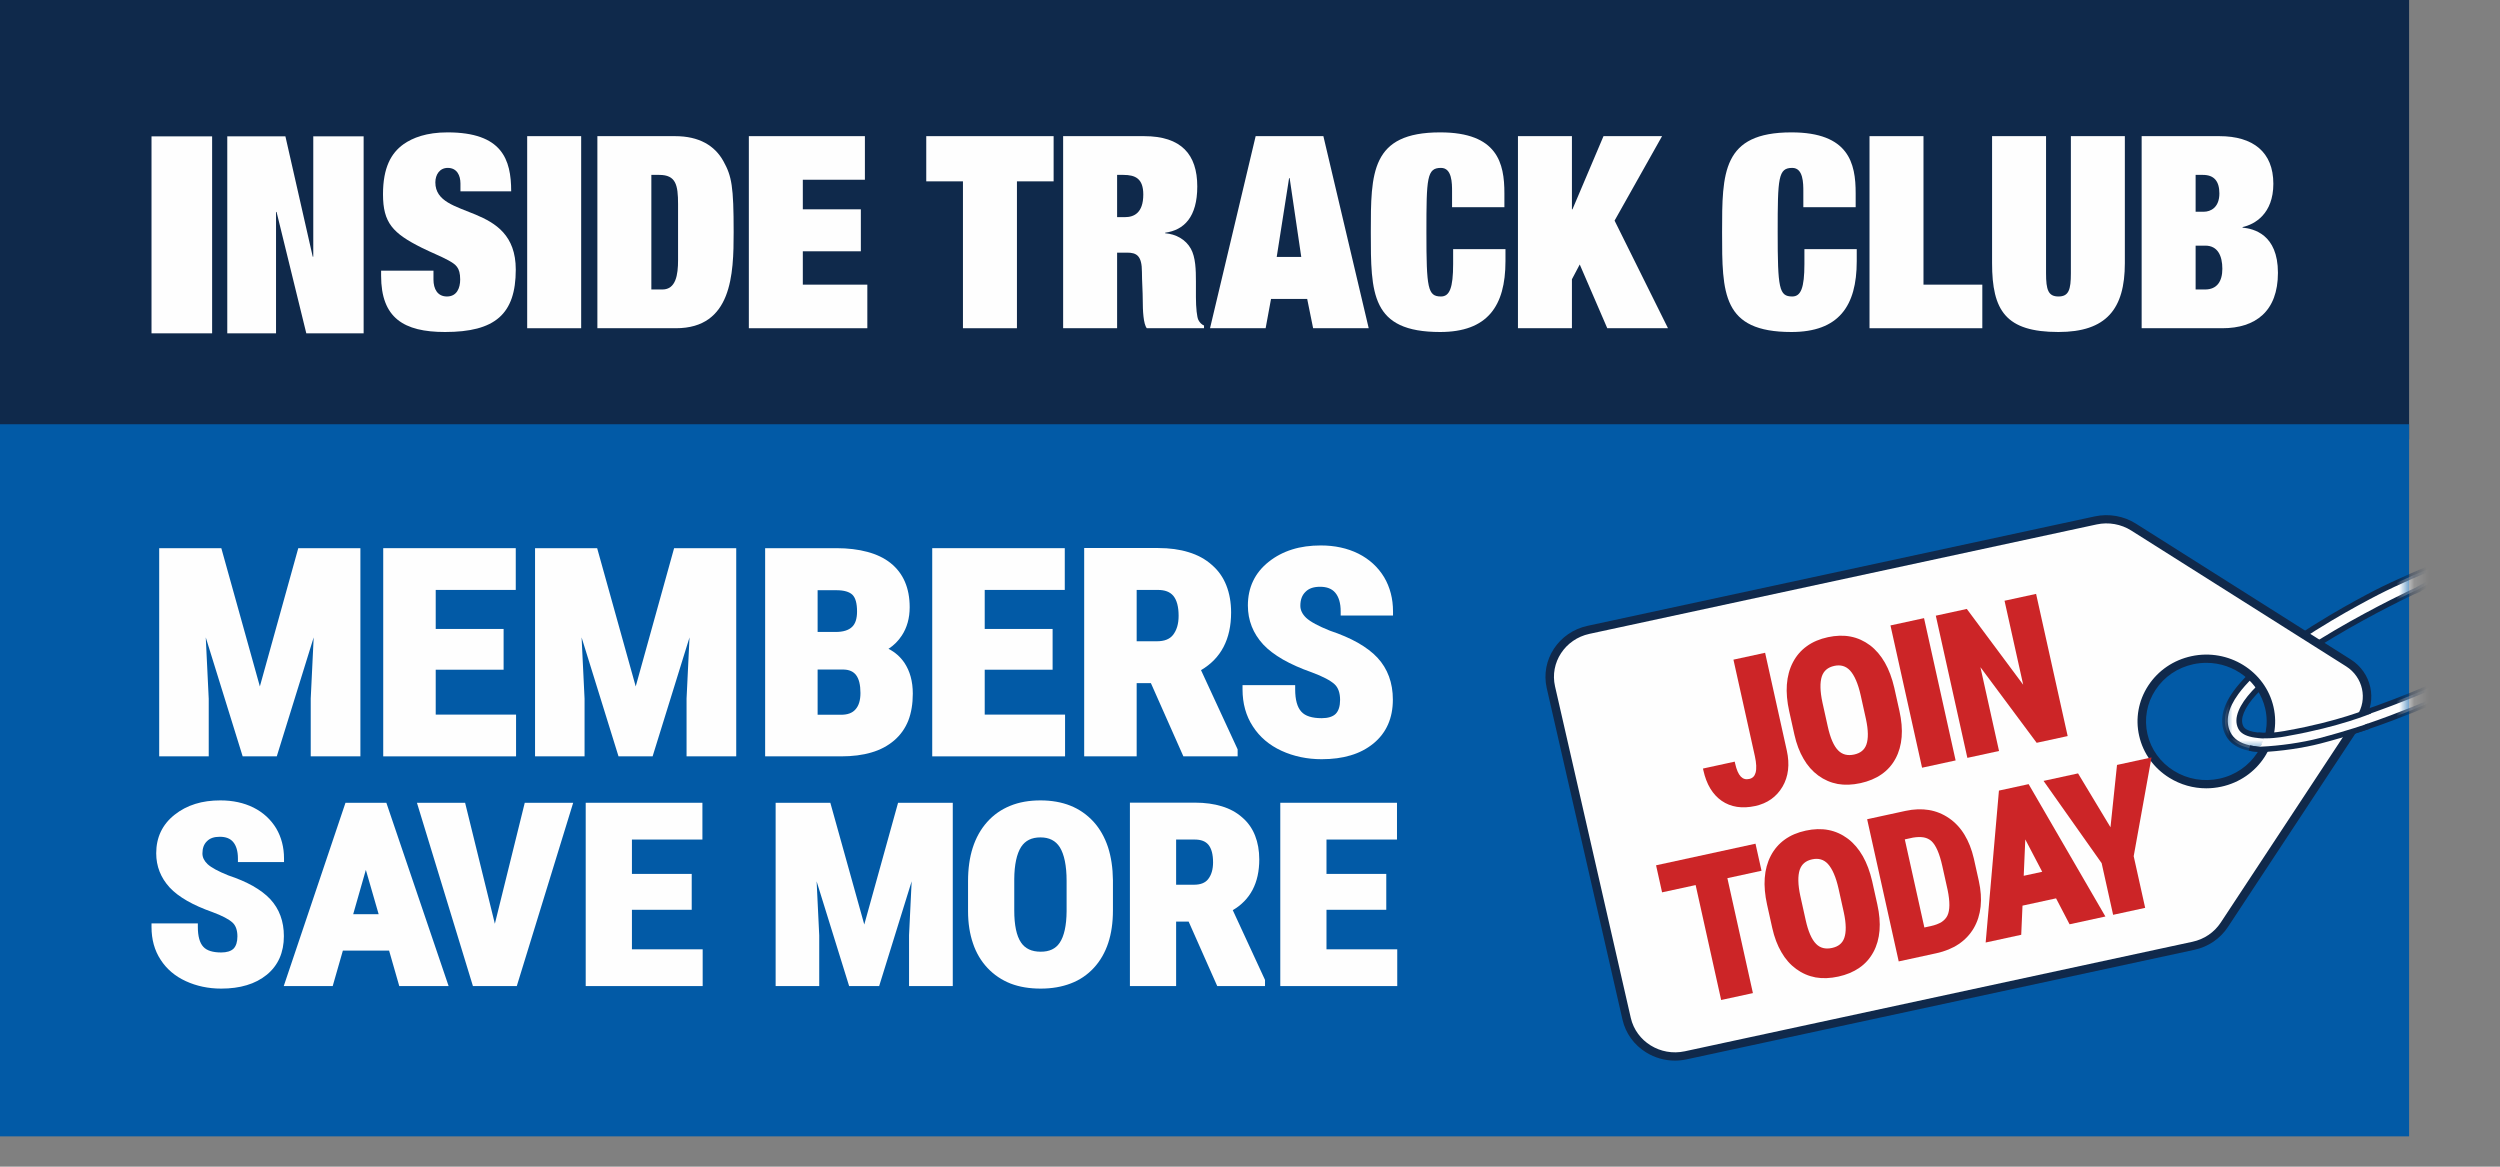 <?xml version="1.0" encoding="UTF-8"?>
<svg width="165px" height="77px" viewBox="0 0 165 77" version="1.1" xmlns="http://www.w3.org/2000/svg" xmlns:xlink="http://www.w3.org/1999/xlink">
    <rect x="0" y="0" width="165" height="77" fill="#808080" stroke="none"/>
    <title>8BF63782-64F4-4979-ADB0-E8C4006D54CF</title>
    <defs>
        <polygon id="path-1" points="0 76 164 76 164 0 0 0"></polygon>
        <polygon id="path-3" points="0 0 12.156 0 12.156 12.115 0 12.115"></polygon>
        <polygon id="path-5" points="0 0 12.344 0 12.344 12.477 0 12.477"></polygon>
    </defs>
    <g id="10-Ways-to-Save-Landing" stroke="none" stroke-width="1" fill="none" fill-rule="evenodd">
        <g id="1280---#1" transform="translate(-401, -842)">
            <g id="row-1" transform="translate(361, 481)">
                <g id="overlay" transform="translate(3, 21)">
                    <g id="Group-89" transform="translate(37, 340)">
                        <polygon id="Fill-1" fill="#0F294B" points="0 29 159 29 159 0 0 0"></polygon>
                        <polygon id="Fill-2" fill="#025AA6" points="0 75 159 75 159 28 0 28"></polygon>
                        <polygon id="Fill-3" fill="#FEFEFE" points="10 22 14 22 14 9 10 9"></polygon>
                        <polygon id="Fill-4" fill="#FEFEFE" points="20.676 9 24 9 24 22 20.216 22 18.253 13.989 18.218 13.989 18.218 22 15 22 15 9 18.837 9 20.64 16.939 20.676 16.939"></polygon>
                        <g id="Group-20" transform="translate(1, 1)">
                            <path d="M29.39,11.111 C29.39,10.578 29.158,10.081 28.553,10.081 C28.018,10.081 27.733,10.525 27.733,11.04 C27.733,13.561 33.041,12.265 33.041,16.792 C33.041,19.74 31.669,20.912 28.374,20.912 C25.649,20.912 24.153,19.989 24.153,17.201 L24.153,16.864 L27.609,16.864 L27.609,17.449 C27.609,18.071 27.875,18.568 28.499,18.568 C29.158,18.568 29.372,18 29.372,17.449 C29.372,16.633 29.069,16.456 28.606,16.189 C28.125,15.923 27.484,15.674 26.843,15.355 C24.919,14.395 24.278,13.704 24.278,11.821 C24.278,10.063 24.813,9.105 25.631,8.519 C26.237,8.093 27.145,7.737 28.535,7.737 C32.133,7.737 32.738,9.513 32.738,11.626 L29.39,11.626 L29.39,11.111 Z" id="Fill-5" fill="#FEFEFE"></path>
                            <mask id="mask-2" fill="white">
                                <use xlink:href="#path-1"></use>
                            </mask>
                            <g id="Clip-8"></g>
                            <polygon id="Fill-7" fill="#FEFEFE" mask="url(#mask-2)" points="33.794 20.663 37.357 20.663 37.357 7.986 33.794 7.986"></polygon>
                            <path d="M41.989,18.106 L42.719,18.106 C43.61,18.106 43.752,17.13 43.752,16.171 L43.752,12.478 C43.752,11.2 43.61,10.543 42.506,10.543 L41.989,10.543 L41.989,18.106 Z M38.427,7.986 L43.556,7.986 C45.142,7.986 46.175,8.608 46.745,9.638 C47.297,10.632 47.421,11.307 47.421,14.325 C47.421,17.095 47.315,20.663 43.61,20.663 L38.427,20.663 L38.427,7.986 Z" id="Fill-9" fill="#FEFEFE" mask="url(#mask-2)"></path>
                            <polygon id="Fill-10" fill="#FEFEFE" mask="url(#mask-2)" points="48.424 7.986 56.083 7.986 56.083 10.863 51.986 10.863 51.986 12.815 55.816 12.815 55.816 15.585 51.986 15.585 51.986 17.787 56.244 17.787 56.244 20.663 48.424 20.663"></polygon>
                            <polygon id="Fill-11" fill="#FEFEFE" mask="url(#mask-2)" points="60.133 7.986 68.539 7.986 68.539 10.969 66.118 10.969 66.118 20.663 62.555 20.663 62.555 10.969 60.133 10.969"></polygon>
                            <path d="M72.729,13.331 L73.246,13.331 C73.834,13.331 74.457,13.064 74.457,11.839 C74.457,10.791 73.941,10.543 73.139,10.543 L72.729,10.543 L72.729,13.331 Z M69.167,7.986 L74.511,7.986 C76.968,7.986 78.02,9.194 78.02,11.307 C78.02,13.331 77.147,14.183 75.9,14.36 L75.9,14.395 C76.612,14.449 77.253,14.804 77.592,15.408 C77.913,15.976 77.931,16.828 77.931,17.574 L77.931,18.621 C77.931,19.332 78.002,19.935 78.091,20.113 C78.18,20.29 78.304,20.415 78.465,20.485 L78.465,20.663 L74.689,20.663 C74.457,20.379 74.422,19.456 74.422,18.834 C74.422,18.213 74.368,17.574 74.368,16.952 C74.368,15.869 74.012,15.674 73.388,15.674 L72.729,15.674 L72.729,20.663 L69.167,20.663 L69.167,7.986 Z" id="Fill-12" fill="#FEFEFE" mask="url(#mask-2)"></path>
                            <path d="M84.117,10.756 L84.08,10.756 L83.263,15.958 L84.883,15.958 L84.117,10.756 Z M85.274,18.728 L82.888,18.728 L82.532,20.663 L78.862,20.663 L81.873,7.986 L86.343,7.986 L89.335,20.663 L85.666,20.663 L85.274,18.728 Z" id="Fill-13" fill="#FEFEFE" mask="url(#mask-2)"></path>
                            <path d="M94.836,11.643 C94.836,11.093 94.836,10.081 94.105,10.081 C93.178,10.081 93.143,10.72 93.143,14.324 C93.143,18.036 93.232,18.568 94.105,18.568 C94.675,18.568 94.907,18 94.907,16.42 L94.907,15.443 L98.361,15.443 L98.361,16.242 C98.361,19.207 97.168,20.912 94.051,20.912 C89.474,20.912 89.474,18.372 89.474,14.324 C89.474,10.401 89.474,7.737 94.051,7.737 C97.845,7.737 98.29,9.779 98.29,11.751 L98.29,12.674 L94.836,12.674 L94.836,11.643 Z" id="Fill-14" fill="#FEFEFE" mask="url(#mask-2)"></path>
                            <polygon id="Fill-15" fill="#FEFEFE" mask="url(#mask-2)" points="104.831 7.986 108.696 7.986 105.562 13.561 109.087 20.663 105.08 20.663 103.263 16.455 102.747 17.432 102.747 20.663 99.185 20.663 99.185 7.986 102.747 7.986 102.747 12.815 102.783 12.815"></polygon>
                            <path d="M118.02,11.643 C118.02,11.093 118.02,10.081 117.289,10.081 C116.362,10.081 116.327,10.72 116.327,14.324 C116.327,18.036 116.416,18.568 117.289,18.568 C117.859,18.568 118.091,18 118.091,16.42 L118.091,15.443 L121.545,15.443 L121.545,16.242 C121.545,19.207 120.352,20.912 117.235,20.912 C112.658,20.912 112.658,18.372 112.658,14.324 C112.658,10.401 112.658,7.737 117.235,7.737 C121.029,7.737 121.474,9.779 121.474,11.751 L121.474,12.674 L118.02,12.674 L118.02,11.643 Z" id="Fill-16" fill="#FEFEFE" mask="url(#mask-2)"></path>
                            <polygon id="Fill-17" fill="#FEFEFE" mask="url(#mask-2)" points="122.388 7.986 125.95 7.986 125.95 17.787 129.833 17.787 129.833 20.663 122.388 20.663"></polygon>
                            <path d="M135.678,7.986 L139.24,7.986 L139.24,16.367 C139.24,19.403 138.011,20.912 134.859,20.912 C131.385,20.912 130.477,19.509 130.477,16.367 L130.477,7.986 L134.039,7.986 L134.039,17.041 C134.039,18.124 134.181,18.568 134.859,18.568 C135.536,18.568 135.678,18.124 135.678,17.041 L135.678,7.986 Z" id="Fill-18" fill="#FEFEFE" mask="url(#mask-2)"></path>
                            <path d="M143.911,18.106 L144.535,18.106 C145.318,18.106 145.675,17.574 145.675,16.74 C145.675,15.887 145.371,15.212 144.552,15.212 L143.911,15.212 L143.911,18.106 Z M143.911,12.975 L144.446,12.975 C144.909,12.975 145.479,12.691 145.479,11.768 C145.479,10.951 145.122,10.543 144.393,10.543 L143.911,10.543 L143.911,12.975 Z M140.349,7.986 L145.479,7.986 C147.705,7.986 149.041,9.034 149.041,11.129 C149.041,13.117 147.812,13.81 147.01,13.987 L147.01,14.023 C147.722,14.094 149.344,14.449 149.344,17.006 C149.344,19.545 147.866,20.663 145.675,20.663 L140.349,20.663 L140.349,7.986 Z" id="Fill-19" fill="#FEFEFE" mask="url(#mask-2)"></path>
                        </g>
                        <g id="Group-39" transform="translate(102, 34)">
                            <g id="Group-23" transform="translate(44.844, 3.352)">
                                <mask id="mask-4" fill="white">
                                    <use xlink:href="#path-3"></use>
                                </mask>
                                <g id="Clip-22"></g>
                                <path d="M5.347,11.772 C7.876,11.227 10.742,10.154 12.351,9.509 C13.517,9.041 14.656,8.546 15.559,8.113 C17.009,7.419 17.085,7.28 17.119,7.03 L16.181,6.911 C16.198,6.787 16.265,6.702 16.299,6.674 C15.522,7.322 5.209,11.823 1.834,11.124 C1.416,11.038 1.157,10.883 1.044,10.65 C0.903,10.36 0.914,10.024 1.078,9.622 C2.332,6.542 12.041,1.839 12.652,1.605 C12.637,1.611 14.52,0.599 14.414,0.589 L14.001,0 C13.854,-0.015 11.447,1.013 10.042,1.737 C9.327,2.106 8.214,2.701 6.973,3.439 C3.861,5.288 1.763,6.94 0.738,8.346 C-0.002,9.362 -0.187,10.269 0.19,11.043 C0.663,12.016 1.984,12.322 4.228,11.98 C4.59,11.925 4.965,11.855 5.347,11.772" id="Fill-21" fill="#FEFEFE" mask="url(#mask-4)"></path>
                            </g>
                            <g id="Group-26" transform="translate(44.656, 3.171)">
                                <mask id="mask-6" fill="white">
                                    <use xlink:href="#path-5"></use>
                                </mask>
                                <g id="Clip-25"></g>
                                <path d="M14.108,0.388 C13.613,0.552 11.601,1.417 10.318,2.078 C9.605,2.446 8.495,3.039 7.258,3.774 C4.168,5.611 2.089,7.246 1.078,8.632 C0.38,9.59 0.201,10.436 0.547,11.146 C0.98,12.036 2.236,12.309 4.387,11.981 C4.73,11.929 5.103,11.86 5.494,11.776 C8.042,11.226 10.957,10.128 12.468,9.522 C13.631,9.055 14.766,8.561 15.664,8.131 C16.584,7.691 16.915,7.489 17.039,7.36 L16.185,7.251 C14.203,8.319 6.464,11.557 2.822,11.557 C2.51,11.557 2.229,11.533 1.983,11.482 C1.503,11.383 1.202,11.195 1.063,10.908 C0.899,10.571 0.908,10.187 1.092,9.736 C2.44,6.425 12.672,1.655 12.771,1.617 L12.772,1.617 C12.803,1.598 12.837,1.579 12.874,1.558 C13.777,1.068 14.176,0.838 14.349,0.732 L14.108,0.388 Z M2.841,12.477 C1.458,12.477 0.591,12.087 0.209,11.301 C-0.199,10.463 -0.009,9.495 0.773,8.422 C1.814,6.995 3.93,5.327 7.063,3.465 C8.308,2.724 9.425,2.128 10.143,1.758 C11.191,1.217 13.954,-0.023 14.208,0 L14.294,0.009 L14.707,0.597 L14.757,0.602 L14.789,0.735 C14.824,0.901 14.827,0.912 13.084,1.86 L13.095,1.883 L12.908,1.954 C12.241,2.211 2.663,6.863 1.439,9.87 C1.296,10.222 1.283,10.512 1.401,10.754 C1.487,10.931 1.703,11.053 2.061,11.127 C3.439,11.413 6.316,10.804 10.163,9.415 C13.36,8.26 16.033,6.994 16.365,6.717 L16.555,6.932 L17.516,7.055 L17.491,7.235 C17.445,7.579 17.306,7.75 15.829,8.457 C14.924,8.89 13.781,9.388 12.61,9.857 C11.088,10.467 8.15,11.574 5.575,12.13 C5.176,12.216 4.796,12.287 4.445,12.34 C3.849,12.431 3.315,12.477 2.841,12.477 L2.841,12.477 Z" id="Fill-24" fill="#10294B" mask="url(#mask-6)"></path>
                            </g>
                            <path d="M39.46,14.512 C38.949,12.28 40.398,10.069 42.696,9.573 C44.993,9.078 47.269,10.485 47.779,12.717 C48.289,14.95 46.84,17.161 44.543,17.657 C42.246,18.152 39.97,16.744 39.46,14.512 M0.358,11.358 L5.359,33.239 C5.75,34.952 7.496,36.031 9.258,35.651 L42.762,28.423 C43.605,28.241 44.34,27.742 44.806,27.035 L53.8,13.386 C54.604,12.164 54.244,10.54 52.993,9.749 L38.812,0.785 C38.076,0.32 37.178,0.162 36.321,0.346 L2.841,7.569 C1.078,7.95 -0.033,9.646 0.358,11.358" id="Fill-27" fill="#FEFEFE"></path>
                            <path d="M43.62,9.747 C43.335,9.747 43.046,9.777 42.756,9.839 C41.718,10.063 40.832,10.666 40.261,11.538 C39.69,12.409 39.503,13.445 39.733,14.453 C39.964,15.462 40.585,16.323 41.482,16.878 C42.379,17.433 43.445,17.614 44.482,17.391 C46.625,16.928 47.981,14.858 47.506,12.776 C47.094,10.976 45.445,9.747 43.62,9.747 M43.61,18.029 C42.756,18.029 41.919,17.793 41.181,17.337 C40.157,16.704 39.449,15.722 39.186,14.571 C38.923,13.421 39.137,12.24 39.788,11.245 C40.44,10.251 41.451,9.563 42.635,9.308 C45.079,8.78 47.51,10.283 48.052,12.658 C48.595,15.033 47.048,17.395 44.604,17.922 C44.273,17.993 43.941,18.029 43.61,18.029 M0.632,11.299 L5.632,33.18 C5.99,34.743 7.589,35.733 9.198,35.385 L42.701,28.157 C43.478,27.99 44.141,27.539 44.57,26.888 L53.563,13.239 C54.283,12.147 53.958,10.684 52.84,9.977 L38.659,1.013 C37.991,0.59 37.161,0.444 36.382,0.612 L2.901,7.835 C1.293,8.182 0.275,9.736 0.632,11.299 M8.543,36 C7.876,36 7.221,35.816 6.644,35.459 C5.844,34.965 5.291,34.197 5.085,33.298 L0.085,11.417 C-0.34,9.561 0.87,7.716 2.78,7.304 L36.26,0.081 C37.185,-0.118 38.171,0.055 38.965,0.557 L53.146,9.521 C54.521,10.39 54.92,12.19 54.036,13.532 L45.042,27.182 C44.533,27.955 43.745,28.49 42.823,28.689 L9.319,35.917 C9.061,35.973 8.801,36 8.543,36" id="Fill-29" fill="#10294B"></path>
                            <path d="M54.357,12.938 L52.633,13.57 L47.416,14.654 L47.14,15.466 L50.64,14.884 C50.64,14.884 52.788,14.393 52.819,14.383 C52.85,14.373 54.016,13.962 54.037,14.012 C54.058,14.062 54.357,12.938 54.357,12.938" id="Fill-31" fill="#FEFEFE"></path>
                            <path d="M54.326,13.931 C54.326,13.931 53.051,14.388 51.115,14.894 C49.989,15.189 48.494,15.407 47.202,15.461 C47.202,15.461 46.774,15.441 46.459,15.371" id="Fill-33" fill="#FEFEFE"></path>
                            <path d="M47.211,15.642 C47.175,15.642 46.745,15.621 46.417,15.548 L46.501,15.194 C46.795,15.26 47.207,15.28 47.211,15.28 C48.468,15.226 49.952,15.011 51.067,14.719 C52.971,14.221 54.249,13.766 54.261,13.761 L54.391,14.102 C54.378,14.106 53.085,14.567 51.164,15.07 C50.024,15.368 48.509,15.587 47.211,15.642" id="Fill-35" fill="#10294B"></path>
                            <path d="M47.507,14.732 C47.346,14.732 47.183,14.725 47.022,14.709 L47.062,14.348 C47.918,14.436 48.922,14.218 48.932,14.216 C52.312,13.619 54.324,12.766 54.344,12.757 L54.495,13.089 C54.474,13.098 52.427,13.968 49.006,14.571 C48.977,14.578 48.27,14.732 47.507,14.732" id="Fill-37" fill="#10294B"></path>
                        </g>
                        <g id="Group-88" transform="translate(10, 36)">
                            <polygon id="Fill-40" fill="#FEFEFE" points="8.267 13.92 6.016 13.92 3.58 6.068 3.776 10.116 3.776 13.92 0.507 13.92 0.507 0.179 4.607 0.179 7.151 9.305 9.686 0.179 13.786 0.179 13.786 13.92 10.508 13.92 10.508 10.107 10.703 6.068"></polygon>
                            <polygon id="Fill-42" fill="#FEFEFE" points="24.06 11.164 24.06 13.92 15.293 13.92 15.293 0.179 24.04 0.179 24.04 2.935 18.757 2.935 18.757 5.511 23.238 5.511 23.238 8.201 18.757 8.201 18.757 11.164"></polygon>
                            <polygon id="Fill-44" fill="#FEFEFE" points="33.072 13.92 30.822 13.92 28.385 6.068 28.581 10.116 28.581 13.92 25.313 13.92 25.313 0.179 29.412 0.179 31.957 9.305 34.491 0.179 38.591 0.179 38.591 13.92 35.313 13.92 35.313 10.107 35.508 6.068"></polygon>
                            <path d="M45.695,8.191 L43.963,8.191 L43.963,11.174 L45.509,11.174 C45.939,11.174 46.252,11.06 46.458,10.824 C46.683,10.579 46.79,10.211 46.79,9.739 C46.79,9.201 46.693,8.805 46.497,8.55 C46.321,8.323 46.056,8.201 45.695,8.191 M45.196,2.954 L43.963,2.954 L43.963,5.709 L45.166,5.709 C45.645,5.709 46.008,5.596 46.233,5.379 C46.458,5.171 46.565,4.822 46.565,4.36 C46.565,3.831 46.468,3.463 46.262,3.256 C46.056,3.058 45.704,2.954 45.196,2.954 M45.509,13.92 L40.499,13.92 L40.499,0.179 L45.196,0.179 C45.968,0.179 46.654,0.264 47.25,0.425 C47.847,0.585 48.366,0.831 48.777,1.161 C49.618,1.831 50.039,2.812 50.039,4.077 C50.039,4.794 49.863,5.426 49.52,5.945 C49.286,6.304 48.992,6.596 48.64,6.823 C49.07,7.04 49.413,7.342 49.687,7.738 C50.059,8.295 50.245,8.974 50.245,9.777 C50.245,10.447 50.147,11.041 49.951,11.551 C49.746,12.07 49.432,12.513 49.012,12.872 C48.601,13.221 48.102,13.495 47.505,13.665 C46.937,13.835 46.262,13.92 45.509,13.92" id="Fill-46" fill="#FEFEFE"></path>
                            <polygon id="Fill-48" fill="#FEFEFE" points="60.294 11.164 60.294 13.92 51.527 13.92 51.527 0.179 60.275 0.179 60.275 2.935 54.991 2.935 54.991 5.511 59.472 5.511 59.472 8.201 54.991 8.201 54.991 11.164"></polygon>
                            <path d="M66.41,2.935 L65.02,2.935 L65.02,6.323 L66.361,6.323 C66.84,6.323 67.193,6.191 67.418,5.908 C67.662,5.596 67.789,5.181 67.789,4.643 C67.789,4.048 67.672,3.605 67.437,3.322 C67.212,3.058 66.879,2.935 66.41,2.935 M69.267,8.229 L71.684,13.457 L71.684,13.92 L68.103,13.92 L65.96,9.088 L65.02,9.088 L65.02,13.92 L61.556,13.92 L61.556,0.17 L66.439,0.17 C67.193,0.17 67.868,0.264 68.445,0.444 C69.042,0.623 69.561,0.906 69.981,1.283 C70.412,1.652 70.735,2.114 70.94,2.642 C71.146,3.161 71.253,3.765 71.253,4.426 C71.253,6.181 70.588,7.455 69.267,8.229" id="Fill-50" fill="#FEFEFE"></path>
                            <path d="M77.232,14.108 C76.273,14.108 75.383,13.92 74.581,13.552 C73.778,13.183 73.142,12.646 72.692,11.947 C72.232,11.249 72.007,10.428 72.007,9.494 L72.007,9.22 L75.481,9.22 L75.481,9.494 C75.481,10.182 75.618,10.683 75.892,10.975 C76.146,11.258 76.596,11.4 77.232,11.4 C77.643,11.4 77.957,11.306 78.152,11.117 C78.348,10.919 78.446,10.607 78.446,10.192 C78.446,9.73 78.318,9.38 78.084,9.163 C77.819,8.918 77.311,8.644 76.567,8.371 C75.843,8.116 75.207,7.833 74.679,7.531 C74.14,7.219 73.7,6.889 73.367,6.53 C72.702,5.804 72.36,4.945 72.36,3.963 C72.36,2.775 72.819,1.803 73.739,1.076 C74.189,0.717 74.708,0.444 75.285,0.264 C75.853,0.085 76.489,0 77.174,0 C78.093,0 78.925,0.179 79.649,0.538 C80.383,0.906 80.951,1.434 81.352,2.095 C81.743,2.756 81.939,3.52 81.939,4.35 L81.939,4.624 L78.485,4.624 L78.485,4.35 C78.485,3.803 78.358,3.388 78.123,3.114 C77.898,2.85 77.565,2.727 77.125,2.727 C76.704,2.727 76.391,2.831 76.166,3.058 C75.931,3.284 75.823,3.586 75.823,3.982 C75.823,4.266 75.951,4.53 76.205,4.775 C76.489,5.039 77.017,5.322 77.771,5.624 C78.475,5.86 79.092,6.125 79.61,6.417 C80.139,6.719 80.579,7.049 80.912,7.408 C81.587,8.135 81.929,9.069 81.929,10.173 C81.929,11.4 81.499,12.372 80.647,13.07 C80.217,13.42 79.718,13.684 79.14,13.854 C78.583,14.023 77.937,14.108 77.232,14.108" id="Fill-52" fill="#FEFEFE"></path>
                            <path d="M4.601,29.248 C3.756,29.248 2.972,29.082 2.266,28.757 C1.559,28.434 0.999,27.96 0.603,27.345 C0.198,26.73 0,26.007 0,25.184 L0,24.943 L3.058,24.943 L3.058,25.184 C3.058,25.791 3.179,26.232 3.42,26.489 C3.645,26.738 4.041,26.863 4.601,26.863 C4.962,26.863 5.238,26.78 5.411,26.614 C5.583,26.439 5.669,26.165 5.669,25.799 C5.669,25.392 5.557,25.085 5.35,24.894 C5.118,24.678 4.67,24.437 4.015,24.196 C3.377,23.971 2.817,23.722 2.352,23.456 C1.878,23.182 1.49,22.891 1.198,22.575 C0.612,21.935 0.31,21.18 0.31,20.315 C0.31,19.268 0.715,18.412 1.525,17.773 C1.921,17.457 2.378,17.216 2.886,17.058 C3.386,16.9 3.946,16.826 4.549,16.826 C5.359,16.826 6.091,16.983 6.729,17.299 C7.375,17.623 7.875,18.089 8.228,18.67 C8.572,19.252 8.745,19.925 8.745,20.656 L8.745,20.897 L5.703,20.897 L5.703,20.656 C5.703,20.174 5.591,19.808 5.385,19.567 C5.187,19.335 4.894,19.227 4.506,19.227 C4.135,19.227 3.86,19.318 3.662,19.518 C3.455,19.717 3.36,19.983 3.36,20.332 C3.36,20.581 3.472,20.814 3.696,21.03 C3.946,21.263 4.411,21.512 5.075,21.778 C5.695,21.985 6.238,22.218 6.694,22.476 C7.16,22.742 7.547,23.032 7.84,23.348 C8.435,23.988 8.736,24.81 8.736,25.783 C8.736,26.863 8.357,27.719 7.608,28.334 C7.228,28.641 6.789,28.874 6.281,29.023 C5.79,29.173 5.221,29.248 4.601,29.248" id="Fill-54" fill="#FEFEFE"></path>
                            <path d="M13.311,24.337 L14.991,24.337 L14.146,21.412 L13.311,24.337 Z M11.958,29.082 L8.727,29.082 L12.802,16.983 L15.499,16.983 L19.609,29.082 L16.352,29.082 L15.68,26.738 L12.63,26.738 L11.958,29.082 Z" id="Fill-56" fill="#FEFEFE"></path>
                            <polygon id="Fill-58" fill="#FEFEFE" points="20.697 16.983 22.661 24.968 24.634 16.983 27.83 16.983 24.108 29.081 21.213 29.081 17.518 16.983"></polygon>
                            <polygon id="Fill-60" fill="#FEFEFE" points="36.376 26.655 36.376 29.081 28.657 29.081 28.657 16.983 36.359 16.983 36.359 19.41 31.707 19.41 31.707 21.678 35.653 21.678 35.653 24.046 31.707 24.046 31.707 26.655"></polygon>
                            <polygon id="Fill-62" fill="#FEFEFE" points="48.024 29.082 46.043 29.082 43.897 22.168 44.069 25.733 44.069 29.082 41.192 29.082 41.192 16.983 44.802 16.983 47.042 25.018 49.273 16.983 52.883 16.983 52.883 29.082 49.997 29.082 49.997 25.725 50.169 22.168"></polygon>
                            <path d="M56.941,22.019 L56.941,24.088 C56.941,25.051 57.087,25.766 57.389,26.207 C57.664,26.614 58.095,26.813 58.69,26.813 C59.258,26.813 59.672,26.622 59.939,26.223 C60.232,25.791 60.387,25.093 60.396,24.154 L60.396,22.135 C60.396,21.138 60.24,20.39 59.947,19.917 C59.672,19.484 59.25,19.268 58.672,19.268 C58.087,19.268 57.673,19.476 57.397,19.892 C57.104,20.349 56.949,21.063 56.941,22.019 M58.69,29.248 C57.949,29.248 57.285,29.14 56.7,28.915 C56.114,28.683 55.605,28.342 55.174,27.885 C54.752,27.436 54.425,26.888 54.218,26.264 C54.003,25.642 53.891,24.927 53.891,24.137 L53.891,22.151 C53.891,21.337 53.994,20.59 54.201,19.95 C54.408,19.302 54.727,18.728 55.149,18.255 C55.571,17.781 56.079,17.424 56.674,17.183 C57.259,16.942 57.931,16.826 58.672,16.826 C59.396,16.826 60.068,16.942 60.645,17.174 C61.231,17.407 61.739,17.764 62.17,18.23 C62.593,18.695 62.911,19.26 63.127,19.908 C63.333,20.54 63.445,21.279 63.454,22.093 L63.454,24.088 C63.454,24.885 63.351,25.608 63.144,26.232 C62.937,26.863 62.618,27.42 62.196,27.877 C61.774,28.334 61.266,28.683 60.671,28.907 C60.094,29.131 59.422,29.248 58.69,29.248" id="Fill-64" fill="#FEFEFE"></path>
                            <path d="M68.847,19.41 L67.624,19.41 L67.624,22.392 L68.804,22.392 C69.226,22.392 69.536,22.276 69.735,22.027 C69.95,21.753 70.062,21.387 70.062,20.914 C70.062,20.39 69.959,19.999 69.752,19.75 C69.554,19.518 69.261,19.41 68.847,19.41 M71.363,24.071 L73.491,28.675 L73.491,29.081 L70.338,29.081 L68.451,24.827 L67.624,24.827 L67.624,29.081 L64.574,29.081 L64.574,16.975 L68.873,16.975 C69.536,16.975 70.131,17.058 70.639,17.216 C71.165,17.374 71.621,17.623 71.992,17.955 C72.371,18.28 72.655,18.687 72.836,19.152 C73.017,19.609 73.112,20.141 73.112,20.723 C73.112,22.268 72.526,23.39 71.363,24.071" id="Fill-66" fill="#FEFEFE"></path>
                            <polygon id="Fill-68" fill="#FEFEFE" points="82.218 26.655 82.218 29.081 74.499 29.081 74.499 16.983 82.201 16.983 82.201 19.41 77.548 19.41 77.548 21.678 81.494 21.678 81.494 24.046 77.548 24.046 77.548 26.655"></polygon>
                            <path d="M105.843,17.197 C104.98,17.385 104.233,17.27 103.63,16.854 C103.032,16.437 102.627,15.768 102.423,14.846 L102.396,14.724 L104.492,14.268 L104.519,14.391 C104.609,14.797 104.733,15.088 104.894,15.255 C105.047,15.411 105.222,15.461 105.447,15.412 C105.666,15.365 105.801,15.234 105.868,15.003 C105.941,14.744 105.925,14.376 105.82,13.899 L104.407,7.537 L106.497,7.083 L107.929,13.535 C108.132,14.45 108.036,15.255 107.646,15.921 C107.451,16.254 107.198,16.532 106.898,16.745 C106.597,16.959 106.244,17.11 105.843,17.197" id="Fill-70" fill="#CC2527"></path>
                            <path d="M110.279,10.356 L110.635,11.961 C110.801,12.708 111.03,13.239 111.325,13.533 C111.596,13.806 111.943,13.892 112.374,13.799 C112.787,13.709 113.055,13.495 113.18,13.144 C113.318,12.763 113.311,12.196 113.155,11.467 L112.808,9.901 C112.636,9.127 112.395,8.572 112.1,8.251 C111.826,7.959 111.482,7.858 111.063,7.949 C110.637,8.042 110.373,8.268 110.244,8.634 C110.11,9.034 110.12,9.613 110.279,10.356 M112.794,15.687 C112.256,15.804 111.755,15.825 111.291,15.743 C110.826,15.655 110.398,15.471 110.006,15.185 C109.622,14.903 109.29,14.53 109.033,14.079 C108.769,13.63 108.565,13.093 108.429,12.481 L108.087,10.94 C107.947,10.308 107.893,9.712 107.933,9.183 C107.972,8.648 108.104,8.153 108.329,7.719 C108.554,7.285 108.862,6.927 109.252,6.647 C109.636,6.367 110.104,6.171 110.642,6.054 C111.168,5.94 111.676,5.924 112.135,6.013 C112.6,6.102 113.031,6.298 113.424,6.591 C113.811,6.886 114.139,7.274 114.407,7.742 C114.666,8.199 114.875,8.756 115.021,9.386 L115.365,10.933 C115.502,11.551 115.552,12.128 115.509,12.645 C115.467,13.167 115.332,13.649 115.104,14.07 C114.876,14.491 114.567,14.842 114.174,15.11 C113.794,15.375 113.326,15.571 112.794,15.687" id="Fill-72" fill="#CC2527"></path>
                            <polygon id="Fill-74" fill="#CC2527" points="119.071 14.188 116.856 14.669 114.771 5.278 116.986 4.797"></polygon>
                            <polygon id="Fill-76" fill="#CC2527" points="124.382 3.196 126.466 12.581 124.42 13.025 120.708 8.035 121.936 13.565 119.846 14.019 117.763 4.635 119.809 4.19 123.53 9.192 122.299 3.649"></polygon>
                            <polygon id="Fill-78" fill="#CC2527" points="105.863 19.684 106.26 21.469 104.007 21.959 105.692 29.545 103.596 30 101.912 22.414 99.697 22.895 99.3 21.11"></polygon>
                            <path d="M108.819,23.122 L109.175,24.727 C109.341,25.475 109.57,26.006 109.865,26.3 C110.135,26.572 110.483,26.659 110.914,26.565 C111.327,26.475 111.595,26.262 111.72,25.911 C111.858,25.529 111.851,24.963 111.695,24.234 L111.348,22.667 C111.176,21.894 110.934,21.338 110.64,21.017 C110.366,20.725 110.022,20.625 109.603,20.716 C109.177,20.808 108.913,21.035 108.784,21.4 C108.65,21.801 108.66,22.38 108.819,23.122 M111.334,28.454 C110.796,28.571 110.295,28.592 109.831,28.51 C109.366,28.422 108.938,28.238 108.546,27.952 C108.162,27.67 107.83,27.296 107.573,26.845 C107.309,26.396 107.105,25.859 106.969,25.247 L106.627,23.707 C106.487,23.075 106.433,22.479 106.473,21.95 C106.511,21.415 106.644,20.919 106.869,20.486 C107.094,20.052 107.402,19.694 107.792,19.413 C108.176,19.134 108.644,18.937 109.182,18.821 C109.708,18.706 110.215,18.691 110.675,18.78 C111.14,18.868 111.571,19.065 111.964,19.358 C112.351,19.652 112.679,20.04 112.947,20.509 C113.206,20.966 113.415,21.522 113.561,22.152 L113.905,23.699 C114.042,24.318 114.091,24.895 114.049,25.411 C114.007,25.934 113.872,26.416 113.644,26.837 C113.416,27.258 113.107,27.609 112.714,27.877 C112.333,28.142 111.865,28.338 111.334,28.454" id="Fill-80" fill="#CC2527"></path>
                            <path d="M116.261,19.282 L115.717,19.4 L117.008,25.214 L117.433,25.122 C117.721,25.059 117.963,24.966 118.147,24.852 C118.324,24.732 118.456,24.588 118.531,24.424 C118.697,24.077 118.702,23.508 118.545,22.745 L118.193,21.159 C118.01,20.335 117.77,19.785 117.481,19.517 C117.342,19.392 117.172,19.307 116.973,19.269 C116.769,19.233 116.527,19.238 116.261,19.282 M117.798,26.914 L115.315,27.453 L113.231,18.069 L115.765,17.518 C116.309,17.4 116.83,17.382 117.306,17.46 C117.783,17.539 118.229,17.719 118.64,18.002 C119.042,18.279 119.386,18.644 119.656,19.092 C119.923,19.527 120.132,20.056 120.271,20.654 L120.601,22.136 C120.735,22.742 120.777,23.314 120.721,23.833 C120.666,24.351 120.516,24.83 120.27,25.255 C119.77,26.107 118.937,26.666 117.798,26.914" id="Fill-82" fill="#CC2527"></path>
                            <path d="M123.566,21.802 L124.786,21.537 L123.669,19.402 L123.566,21.802 Z M123.401,25.696 L121.054,26.206 L121.93,16.179 L123.889,15.753 L128.956,24.489 L126.592,25.003 L125.7,23.291 L123.485,23.772 L123.401,25.696 Z" id="Fill-84" fill="#CC2527"></path>
                            <polygon id="Fill-86" fill="#CC2527" points="132 13.99 130.824 20.509 131.581 23.918 129.466 24.378 128.709 20.969 124.874 15.539 127.151 15.044 129.292 18.599 129.723 14.485"></polygon>
                        </g>
                    </g>
                </g>
            </g>
        </g>
    </g>
</svg>
